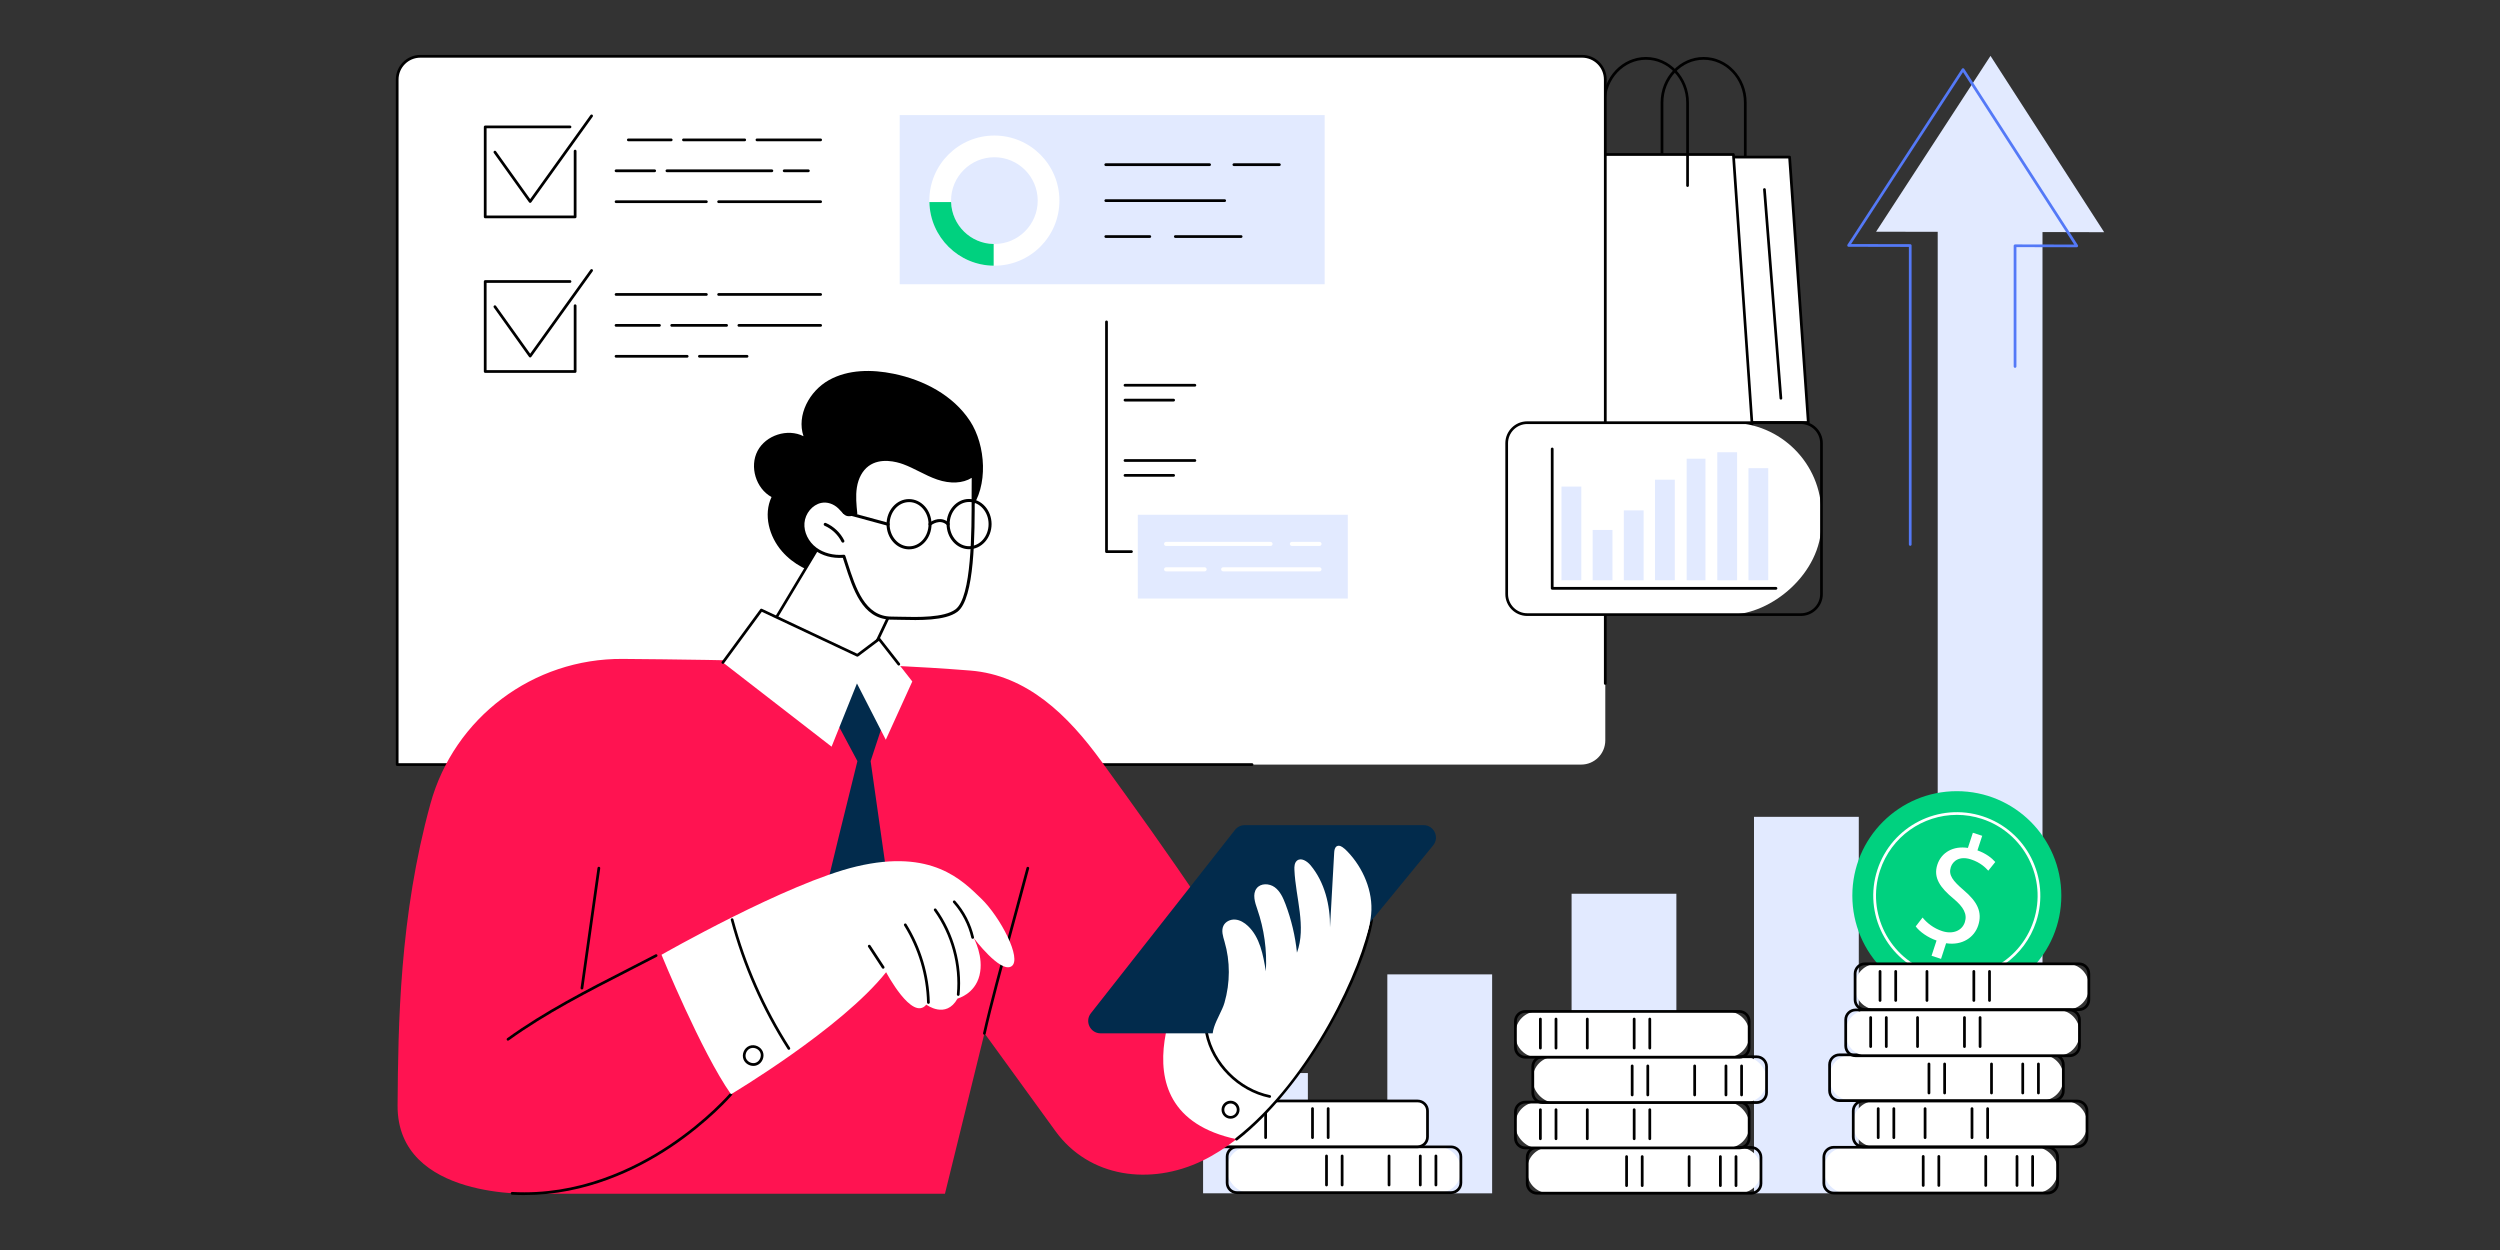 <svg xmlns="http://www.w3.org/2000/svg" id="Layer_1" data-name="Layer 1" viewBox="0 0 600 300"><rect x="0" y="0" width="600" height="300" fill="#333333" stroke="none"/><defs><style> .cls-1 { fill: #00d17f; } .cls-2 { fill: #022b4c; } .cls-3 { fill: #fff; } .cls-4 { fill: #ff1351; } .cls-5 { fill: #e2eaff; } .cls-6 { fill: #5479f7; } </style></defs><g><g><path d="m418.87,44.87c-.18,0-.33-.15-.33-.33v-19.93c0-5.67-4.34-10.27-9.66-10.27s-9.67,4.61-9.67,10.27v19.93c0,.18-.15.33-.33.33s-.33-.15-.33-.33v-19.93c0-6.03,4.63-10.93,10.32-10.93s10.32,4.9,10.32,10.93v19.93c0,.18-.15.33-.33.33Z"></path><g><polygon class="cls-3" points="434 101.4 383.92 101.4 388.41 37.71 429.5 37.71 434 101.4"></polygon><path d="m434,101.73h-50.08c-.09,0-.18-.04-.24-.1-.06-.07-.09-.16-.09-.25l4.49-63.7c.01-.17.16-.31.33-.31h41.09c.17,0,.32.13.33.31l4.49,63.7c0,.09-.03.18-.09.25-.06.07-.15.1-.24.1Zm-49.73-.66h49.37l-4.45-63.04h-40.48l-4.45,63.04Z"></path></g><g><polygon class="cls-3" points="420.51 102.04 370.43 102.04 374.93 37.08 416.02 37.08 420.51 102.04"></polygon><path d="m420.51,102.37h-50.08c-.09,0-.18-.04-.24-.1-.06-.07-.09-.16-.09-.25l4.49-64.96c.01-.17.16-.31.33-.31h41.09c.17,0,.32.13.33.31l4.49,64.96c0,.09-.03.18-.09.25-.06.07-.15.1-.24.1Zm-49.73-.66h49.38l-4.45-64.3h-40.48l-4.45,64.3Z"></path></g><path d="m427.42,95.91c-.17,0-.31-.13-.33-.3l-3.95-50.1c-.01-.18.12-.34.3-.35.18-.01.34.12.35.3l3.95,50.1c.01.18-.12.34-.3.35,0,0-.02,0-.03,0Z"></path><path d="m405.02,44.87c-.18,0-.33-.15-.33-.33v-19.93c0-5.67-4.34-10.27-9.66-10.27s-9.67,4.61-9.67,10.27v19.93c0,.18-.15.33-.33.33s-.33-.15-.33-.33v-19.93c0-6.03,4.63-10.93,10.32-10.93s10.32,4.9,10.32,10.93v19.93c0,.18-.15.33-.33.33Z"></path></g><path class="cls-3" d="m328.42,183.5H95.33V19.08c0-3.08,2.49-5.57,5.56-5.57h278.82c3.07,0,5.56,2.49,5.56,5.57v158.62c0,3.2-2.59,5.8-5.79,5.8h-51.07Z"></path><path d="m300.49,183.83H95.33c-.18,0-.33-.15-.33-.33V19.08c0-3.25,2.64-5.9,5.89-5.9h278.82c3.25,0,5.89,2.65,5.89,5.9v144.95c0,.18-.15.33-.33.33s-.33-.15-.33-.33V19.08c0-2.89-2.35-5.24-5.24-5.24H100.89c-2.89,0-5.24,2.35-5.24,5.24v164.09h204.84c.18,0,.33.15.33.33s-.15.33-.33.33Z"></path><g><g><rect class="cls-3" x="376.35" y="86.7" width="46.06" height="75.55" rx="21.91" ry="21.91" transform="translate(523.85 -274.91) rotate(90)"></rect><path d="m432.23,147.83h-65.7c-2.9,0-5.25-2.36-5.25-5.25v-36.21c0-2.9,2.36-5.25,5.25-5.25h65.7c2.9,0,5.25,2.36,5.25,5.25v36.21c0,2.9-2.36,5.25-5.25,5.25Zm-65.7-46.06c-2.53,0-4.6,2.06-4.6,4.6v36.21c0,2.53,2.06,4.6,4.6,4.6h65.7c2.53,0,4.6-2.06,4.6-4.6v-36.21c0-2.53-2.06-4.6-4.6-4.6h-65.7Z"></path></g><g><path d="m426.23,141.53h-53.7c-.18,0-.33-.15-.33-.33v-33.45c0-.18.15-.33.33-.33s.33.15.33.33v33.12h53.37c.18,0,.33.15.33.33s-.15.33-.33.33Z"></path><rect class="cls-5" x="374.76" y="116.78" width="4.75" height="22.48"></rect><rect class="cls-5" x="382.24" y="127.19" width="4.75" height="12.08"></rect><rect class="cls-5" x="389.72" y="122.49" width="4.75" height="16.78"></rect><rect class="cls-5" x="397.2" y="115.13" width="4.75" height="24.13"></rect><rect class="cls-5" x="404.8" y="110.09" width="4.51" height="29.18"></rect><rect class="cls-5" x="412.15" y="108.54" width="4.75" height="30.73"></rect><rect class="cls-5" x="419.63" y="112.36" width="4.75" height="26.9"></rect></g></g><g><rect class="cls-5" x="215.93" y="27.62" width="101.99" height="40.6"></rect><g><path class="cls-3" d="m238.65,32.53c-8.62,0-15.61,6.99-15.61,15.62s6.99,15.62,15.61,15.62,15.61-6.99,15.61-15.62-6.99-15.62-15.61-15.62Zm0,26.03c-5.75,0-10.4-4.66-10.4-10.41s4.66-10.41,10.4-10.41,10.4,4.66,10.4,10.41-4.66,10.41-10.4,10.41Z"></path><path class="cls-1" d="m228.26,48.5h-5.21c.18,8.41,7,15.18,15.43,15.27v-5.21c-5.55-.09-10.04-4.53-10.22-10.06Z"></path></g><g><path d="m275.95,57.1h-10.56c-.18,0-.33-.15-.33-.33s.15-.33.33-.33h10.56c.18,0,.33.15.33.33s-.15.33-.33.33Z"></path><path d="m297.87,57.1h-15.79c-.18,0-.33-.15-.33-.33s.15-.33.33-.33h15.79c.18,0,.33.15.33.33s-.15.33-.33.33Z"></path><path d="m293.92,48.48h-28.53c-.18,0-.33-.15-.33-.33s.15-.33.33-.33h28.53c.18,0,.33.15.33.33s-.15.33-.33.33Z"></path><path d="m290.3,39.85h-24.92c-.18,0-.33-.15-.33-.33s.15-.33.33-.33h24.92c.18,0,.33.15.33.33s-.15.33-.33.33Z"></path><path d="m307.05,39.85h-10.92c-.18,0-.33-.15-.33-.33s.15-.33.33-.33h10.92c.18,0,.33.15.33.33s-.15.33-.33.33Z"></path></g></g><g><g><g><path d="m138.03,52.39h-21.58c-.18,0-.33-.15-.33-.33v-21.6c0-.18.15-.33.33-.33h20.35c.18,0,.33.15.33.33s-.15.33-.33.33h-20.02v20.94h20.92v-15.47c0-.18.15-.33.33-.33s.33.15.33.33v15.79c0,.18-.15.33-.33.33Z"></path><path d="m127.24,48.69h0c-.11,0-.21-.05-.27-.14l-8.46-11.85c-.11-.15-.07-.35.08-.46.15-.11.35-.07.46.08l8.19,11.47,14.47-20.17c.11-.15.31-.18.46-.08.15.11.18.31.08.46l-14.74,20.55c-.06.09-.16.14-.27.14Z"></path></g><g><path d="m196.95,33.9h-15.28c-.18,0-.33-.15-.33-.33s.15-.33.33-.33h15.28c.18,0,.33.15.33.33s-.15.33-.33.33Z"></path><path d="m178.73,33.9h-14.7c-.18,0-.33-.15-.33-.33s.15-.33.33-.33h14.7c.18,0,.33.15.33.33s-.15.33-.33.33Z"></path><path d="m161.09,33.9h-10.29c-.18,0-.33-.15-.33-.33s.15-.33.33-.33h10.29c.18,0,.33.15.33.33s-.15.33-.33.33Z"></path><path d="m194.01,41.32h-5.81c-.18,0-.33-.15-.33-.33s.15-.33.33-.33h5.81c.18,0,.33.15.33.33s-.15.33-.33.33Z"></path><path d="m185.25,41.32h-25.19c-.18,0-.33-.15-.33-.33s.15-.33.33-.33h25.19c.18,0,.33.15.33.33s-.15.33-.33.33Z"></path><path d="m157.12,41.32h-9.27c-.18,0-.33-.15-.33-.33s.15-.33.33-.33h9.27c.18,0,.33.15.33.33s-.15.33-.33.33Z"></path><path d="m196.95,48.74h-24.48c-.18,0-.33-.15-.33-.33s.15-.33.33-.33h24.48c.18,0,.33.15.33.33s-.15.33-.33.33Z"></path><path d="m169.53,48.74h-21.67c-.18,0-.33-.15-.33-.33s.15-.33.33-.33h21.67c.18,0,.33.15.33.33s-.15.33-.33.33Z"></path></g></g><g><g><path d="m138.03,89.49h-21.58c-.18,0-.33-.15-.33-.33v-21.6c0-.18.15-.33.33-.33h20.35c.18,0,.33.15.33.33s-.15.33-.33.33h-20.02v20.94h20.92v-15.46c0-.18.15-.33.33-.33s.33.15.33.33v15.79c0,.18-.15.33-.33.33Z"></path><path d="m127.24,85.79h0c-.11,0-.21-.05-.27-.14l-8.46-11.85c-.11-.15-.07-.35.08-.46.15-.11.35-.07.46.08l8.19,11.47,14.47-20.17c.11-.15.31-.18.46-.08.15.11.18.31.08.46l-14.74,20.55c-.06.09-.16.14-.27.14Z"></path></g><g><path d="m196.95,71h-24.48c-.18,0-.33-.15-.33-.33s.15-.33.33-.33h24.48c.18,0,.33.15.33.33s-.15.33-.33.33Z"></path><path d="m169.53,71h-21.67c-.18,0-.33-.15-.33-.33s.15-.33.33-.33h21.67c.18,0,.33.15.33.33s-.15.33-.33.33Z"></path><path d="m196.95,78.42h-19.62c-.18,0-.33-.15-.33-.33s.15-.33.33-.33h19.62c.18,0,.33.15.33.33s-.15.33-.33.33Z"></path><path d="m174.38,78.42h-13.17c-.18,0-.33-.15-.33-.33s.15-.33.33-.33h13.17c.18,0,.33.15.33.33s-.15.33-.33.33Z"></path><path d="m158.27,78.42h-10.42c-.18,0-.33-.15-.33-.33s.15-.33.33-.33h10.42c.18,0,.33.15.33.33s-.15.33-.33.33Z"></path><path d="m179.29,85.84h-11.43c-.18,0-.33-.15-.33-.33s.15-.33.33-.33h11.43c.18,0,.33.15.33.33s-.15.33-.33.33Z"></path><path d="m164.92,85.84h-17.07c-.18,0-.33-.15-.33-.33s.15-.33.33-.33h17.07c.18,0,.33.15.33.33s-.15.33-.33.33Z"></path></g></g></g><g><g><rect class="cls-5" x="273.07" y="123.54" width="50.4" height="20.11"></rect><g><path class="cls-3" d="m316.68,131.03h-6.63c-.27,0-.49-.22-.49-.49s.22-.49.49-.49h6.63c.27,0,.49.22.49.49s-.22.49-.49.49Z"></path><path class="cls-3" d="m304.93,131.03h-25.07c-.27,0-.49-.22-.49-.49s.22-.49.49-.49h25.07c.27,0,.49.22.49.49s-.22.49-.49.49Z"></path><path class="cls-3" d="m316.68,137.13h-23.12c-.27,0-.49-.22-.49-.49s.22-.49.49-.49h23.12c.27,0,.49.22.49.49s-.22.49-.49.49Z"></path><path class="cls-3" d="m289.11,137.13h-9.25c-.27,0-.49-.22-.49-.49s.22-.49.49-.49h9.25c.27,0,.49.22.49.49s-.22.49-.49.49Z"></path></g></g><path d="m271.55,132.72h-5.99c-.18,0-.33-.15-.33-.33v-55.14c0-.18.15-.33.33-.33s.33.15.33.33v54.81h5.66c.18,0,.33.15.33.33s-.15.33-.33.33Z"></path><g><path d="m286.77,110.85h-16.77c-.18,0-.33-.15-.33-.33s.15-.33.33-.33h16.77c.18,0,.33.15.33.33s-.15.33-.33.33Z"></path><path d="m281.67,114.42h-11.67c-.18,0-.33-.15-.33-.33s.15-.33.33-.33h11.67c.18,0,.33.15.33.33s-.15.33-.33.33Z"></path></g><g><path d="m286.77,92.79h-16.77c-.18,0-.33-.15-.33-.33s.15-.33.33-.33h16.77c.18,0,.33.15.33.33s-.15.33-.33.33Z"></path><path d="m281.67,96.36h-11.67c-.18,0-.33-.15-.33-.33s.15-.33.33-.33h11.67c.18,0,.33.15.33.33s-.15.33-.33.33Z"></path></g></g></g><path d="m232.8,101.04c-4.04-6.18-11.11-9.86-18.34-11.34-5.22-1.07-10.92-1.06-15.56,1.55-4.64,2.62-7.76,8.39-6.06,13.44-3.81-1.93-9.03-.26-11.02,3.52-1.99,3.79-.4,9.03,3.35,11.08-2,4.23-.57,9.5,2.51,13.03,5.46,6.27,15.06,7.54,23.01,5.11,7.9-2.41,17.03-8.43,22.15-15,4.46-5.74,3.75-15.61-.04-21.4Z"></path><g><rect class="cls-5" x="288.74" y="257.53" width="25.15" height="28.86"></rect><rect class="cls-5" x="332.96" y="233.85" width="25.15" height="52.55"></rect><rect class="cls-5" x="377.18" y="214.5" width="25.15" height="71.9"></rect><rect class="cls-5" x="420.96" y="196.04" width="25.15" height="90.35"></rect><g><polygon class="cls-5" points="505 55.73 490.2 55.69 490.2 286.56 465.05 286.56 465.05 55.64 450.26 55.61 477.72 13.41 505 55.73"></polygon><path class="cls-6" d="m458.46,131c-.18,0-.33-.15-.33-.33V59.26l-14.46-.03c-.12,0-.23-.07-.29-.17s-.05-.24.01-.34l27.46-42.2c.06-.09.16-.15.28-.15h0c.11,0,.22.06.28.15l27.28,42.31c.07.1.07.23.01.34-.06.11-.17.17-.29.17h0l-14.47-.03v28.64c0,.18-.15.33-.33.33s-.33-.15-.33-.33v-28.96c0-.09.03-.17.1-.23.06-.06.15-.1.23-.1h0l14.19.03-26.68-41.38-26.86,41.26,14.19.03c.18,0,.33.15.33.33v71.74c0,.18-.15.33-.33.33Z"></path></g></g><g><g><g><circle class="cls-1" cx="469.64" cy="214.96" r="25.08"></circle><path class="cls-3" d="m469.62,235.02c-2.06,0-4.15-.32-6.21-.99-10.51-3.43-16.27-14.77-12.84-25.28,3.43-10.51,14.77-16.27,25.28-12.84,10.51,3.43,16.27,14.77,12.84,25.28-2.76,8.45-10.63,13.83-19.07,13.83Zm.03-39.45c-8.17,0-15.78,5.2-18.45,13.38-3.32,10.16,2.25,21.13,12.42,24.45,10.17,3.32,21.13-2.25,24.45-12.42,3.32-10.16-2.25-21.13-12.42-24.45-1.99-.65-4.01-.96-6-.96Zm18.73,25.51h0,0Z"></path><path class="cls-3" d="m463.58,229.37l1.19-3.64c-2.08-.72-4.03-2.08-5-3.39l1.65-2.13c1.02,1.29,2.67,2.59,4.69,3.25,2.56.84,4.78-.08,5.45-2.13.65-1.98-.36-3.67-2.68-5.62-3.21-2.64-4.94-5.05-3.92-8.18.98-2.99,3.85-4.57,7.34-4.03l1.19-3.64,2.24.73-1.14,3.5c2.14.78,3.43,1.84,4.28,2.79l-1.68,2.09c-.62-.68-1.84-1.96-4.15-2.71-2.78-.91-4.37.41-4.84,1.85-.61,1.88.42,3.25,3.13,5.57,3.22,2.73,4.49,5.22,3.44,8.43-.93,2.85-3.79,4.87-7.7,4.27l-1.22,3.75-2.27-.74Z"></path></g><g><g><path class="cls-3" d="m450.46,231.31h45.64c2.89,0,5.23,2.34,5.23,5.23v.54c0,2.89-2.34,5.23-5.23,5.23h-45.64c-2.89,0-5.23-2.34-5.23-5.23v-.54c0-2.89,2.34-5.23,5.23-5.23Z" transform="translate(946.55 473.62) rotate(-180)"></path><path d="m498.96,242.64h-51.38c-1.48,0-2.69-1.21-2.69-2.69v-6.27c0-1.48,1.21-2.69,2.69-2.69h51.38c1.48,0,2.69,1.21,2.69,2.69v6.27c0,1.48-1.21,2.69-2.69,2.69Zm-51.38-11c-1.12,0-2.03.91-2.03,2.03v6.27c0,1.12.91,2.03,2.03,2.03h51.38c1.12,0,2.03-.91,2.03-2.03v-6.27c0-1.12-.91-2.03-2.03-2.03h-51.38Z"></path></g><path d="m451.21,240.44c-.18,0-.33-.15-.33-.33v-6.97c0-.18.15-.33.33-.33s.33.15.33.33v6.97c0,.18-.15.33-.33.33Z"></path><path d="m454.97,240.44c-.18,0-.33-.15-.33-.33v-6.97c0-.18.15-.33.33-.33s.33.15.33.33v6.97c0,.18-.15.33-.33.33Z"></path><path d="m462.47,240.44c-.18,0-.33-.15-.33-.33v-6.97c0-.18.15-.33.33-.33s.33.15.33.33v6.97c0,.18-.15.33-.33.33Z"></path><path d="m473.72,240.44c-.18,0-.33-.15-.33-.33v-6.97c0-.18.15-.33.33-.33s.33.15.33.33v6.97c0,.18-.15.33-.33.33Z"></path><path d="m477.48,240.44c-.18,0-.33-.15-.33-.33v-6.97c0-.18.15-.33.33-.33s.33.15.33.33v6.97c0,.18-.15.33-.33.33Z"></path></g><g><g><rect class="cls-3" x="437.72" y="275.34" width="56.1" height="11" rx="5.23" ry="5.23"></rect><path d="m491.46,286.67h-51.38c-1.48,0-2.69-1.21-2.69-2.69v-6.27c0-1.48,1.21-2.69,2.69-2.69h51.38c1.48,0,2.69,1.21,2.69,2.69v6.27c0,1.48-1.21,2.69-2.69,2.69Zm-51.38-11c-1.12,0-2.03.91-2.03,2.03v6.27c0,1.12.91,2.03,2.03,2.03h51.38c1.12,0,2.03-.91,2.03-2.03v-6.27c0-1.12-.91-2.03-2.03-2.03h-51.38Z"></path></g><path d="m487.83,284.84c-.18,0-.33-.15-.33-.33v-6.97c0-.18.15-.33.33-.33s.33.15.33.33v6.97c0,.18-.15.33-.33.33Z"></path><path d="m484.08,284.84c-.18,0-.33-.15-.33-.33v-6.97c0-.18.15-.33.33-.33s.33.15.33.33v6.97c0,.18-.15.33-.33.33Z"></path><path d="m476.58,284.84c-.18,0-.33-.15-.33-.33v-6.97c0-.18.15-.33.33-.33s.33.15.33.33v6.97c0,.18-.15.33-.33.33Z"></path><path d="m465.32,284.84c-.18,0-.33-.15-.33-.33v-6.97c0-.18.15-.33.33-.33s.33.15.33.33v6.97c0,.18-.15.33-.33.33Z"></path><path d="m461.57,284.84c-.18,0-.33-.15-.33-.33v-6.97c0-.18.15-.33.33-.33s.33.15.33.33v6.97c0,.18-.15.33-.33.33Z"></path></g><g><g><path class="cls-3" d="m450.01,264.24h45.64c2.89,0,5.23,2.34,5.23,5.23v.54c0,2.89-2.34,5.23-5.23,5.23h-45.64c-2.89,0-5.23-2.34-5.23-5.23v-.54c0-2.89,2.34-5.23,5.23-5.23Z" transform="translate(945.66 539.49) rotate(180)"></path><path d="m498.52,275.57h-51.38c-1.48,0-2.69-1.21-2.69-2.69v-6.27c0-1.48,1.21-2.69,2.69-2.69h51.38c1.48,0,2.69,1.21,2.69,2.69v6.27c0,1.48-1.21,2.69-2.69,2.69Zm-51.38-11c-1.12,0-2.03.91-2.03,2.03v6.27c0,1.12.91,2.03,2.03,2.03h51.38c1.12,0,2.03-.91,2.03-2.03v-6.27c0-1.12-.91-2.03-2.03-2.03h-51.38Z"></path></g><path d="m450.77,273.37c-.18,0-.33-.15-.33-.33v-6.97c0-.18.15-.33.33-.33s.33.15.33.33v6.97c0,.18-.15.33-.33.33Z"></path><path d="m454.52,273.37c-.18,0-.33-.15-.33-.33v-6.97c0-.18.15-.33.33-.33s.33.15.33.33v6.97c0,.18-.15.33-.33.33Z"></path><path d="m462.02,273.37c-.18,0-.33-.15-.33-.33v-6.97c0-.18.15-.33.33-.33s.33.15.33.33v6.97c0,.18-.15.33-.33.33Z"></path><path d="m473.28,273.37c-.18,0-.33-.15-.33-.33v-6.97c0-.18.15-.33.33-.33s.33.15.33.33v6.97c0,.18-.15.33-.33.33Z"></path><path d="m477.03,273.37c-.18,0-.33-.15-.33-.33v-6.97c0-.18.15-.33.33-.33s.33.15.33.33v6.97c0,.18-.15.33-.33.33Z"></path></g><g><g><path class="cls-3" d="m444.34,253.15h45.64c2.89,0,5.23,2.34,5.23,5.23v.54c0,2.89-2.34,5.23-5.23,5.23h-45.64c-2.89,0-5.23-2.34-5.23-5.23v-.54c0-2.89,2.34-5.23,5.23-5.23Z"></path><path d="m492.84,264.48h-51.38c-1.48,0-2.69-1.21-2.69-2.69v-6.27c0-1.48,1.21-2.69,2.69-2.69h51.38c1.48,0,2.69,1.21,2.69,2.69v6.27c0,1.48-1.21,2.69-2.69,2.69Zm-51.38-11c-1.12,0-2.03.91-2.03,2.03v6.27c0,1.12.91,2.03,2.03,2.03h51.38c1.12,0,2.03-.91,2.03-2.03v-6.27c0-1.12-.91-2.03-2.03-2.03h-51.38Z"></path></g><path d="m489.22,262.65c-.18,0-.33-.15-.33-.33v-6.97c0-.18.15-.33.33-.33s.33.15.33.33v6.97c0,.18-.15.33-.33.33Z"></path><path d="m485.46,262.65c-.18,0-.33-.15-.33-.33v-6.97c0-.18.15-.33.33-.33s.33.15.33.33v6.97c0,.18-.15.33-.33.33Z"></path><path d="m477.96,262.65c-.18,0-.33-.15-.33-.33v-6.97c0-.18.15-.33.33-.33s.33.15.33.33v6.97c0,.18-.15.33-.33.33Z"></path><path d="m466.71,262.65c-.18,0-.33-.15-.33-.33v-6.97c0-.18.15-.33.33-.33s.33.15.33.33v6.97c0,.18-.15.33-.33.33Z"></path><path d="m462.95,262.65c-.18,0-.33-.15-.33-.33v-6.97c0-.18.15-.33.33-.33s.33.15.33.33v6.97c0,.18-.15.33-.33.33Z"></path></g><g><g><path class="cls-3" d="m448.2,242.38h45.64c2.89,0,5.23,2.34,5.23,5.23v.54c0,2.89-2.34,5.23-5.23,5.23h-45.64c-2.89,0-5.23-2.34-5.23-5.23v-.54c0-2.89,2.34-5.23,5.23-5.23Z" transform="translate(942.04 495.77) rotate(180)"></path><path d="m496.71,253.71h-51.38c-1.48,0-2.69-1.21-2.69-2.69v-6.27c0-1.48,1.21-2.69,2.69-2.69h51.38c1.48,0,2.69,1.21,2.69,2.69v6.27c0,1.48-1.21,2.69-2.69,2.69Zm-51.38-11c-1.12,0-2.03.91-2.03,2.03v6.27c0,1.12.91,2.03,2.03,2.03h51.38c1.12,0,2.03-.91,2.03-2.03v-6.27c0-1.12-.91-2.03-2.03-2.03h-51.38Z"></path></g><path d="m448.96,251.51c-.18,0-.33-.15-.33-.33v-6.97c0-.18.15-.33.33-.33s.33.15.33.33v6.97c0,.18-.15.33-.33.33Z"></path><path d="m452.71,251.51c-.18,0-.33-.15-.33-.33v-6.97c0-.18.15-.33.33-.33s.33.15.33.33v6.97c0,.18-.15.33-.33.33Z"></path><path d="m460.21,251.51c-.18,0-.33-.15-.33-.33v-6.97c0-.18.15-.33.33-.33s.33.15.33.33v6.97c0,.18-.15.33-.33.33Z"></path><path d="m471.47,251.51c-.18,0-.33-.15-.33-.33v-6.97c0-.18.15-.33.33-.33s.33.15.33.33v6.97c0,.18-.15.33-.33.33Z"></path><path d="m475.22,251.51c-.18,0-.33-.15-.33-.33v-6.97c0-.18.15-.33.33-.33s.33.15.33.33v6.97c0,.18-.15.33-.33.33Z"></path></g></g><g><g><g><path class="cls-3" d="m371.76,275.38h45.64c2.89,0,5.23,2.34,5.23,5.23v.54c0,2.89-2.34,5.23-5.23,5.23h-45.64c-2.89,0-5.23-2.34-5.23-5.23v-.54c0-2.89,2.34-5.23,5.23-5.23Z"></path><path d="m420.27,286.71h-51.38c-1.48,0-2.69-1.21-2.69-2.69v-6.27c0-1.48,1.21-2.69,2.69-2.69h51.38c1.48,0,2.69,1.21,2.69,2.69v6.27c0,1.48-1.21,2.69-2.69,2.69Zm-51.38-11c-1.12,0-2.03.91-2.03,2.03v6.27c0,1.12.91,2.03,2.03,2.03h51.38c1.12,0,2.03-.91,2.03-2.03v-6.27c0-1.12-.91-2.03-2.03-2.03h-51.38Z"></path></g><path d="m416.64,284.88c-.18,0-.33-.15-.33-.33v-6.97c0-.18.15-.33.33-.33s.33.15.33.33v6.97c0,.18-.15.33-.33.33Z"></path><path d="m412.89,284.88c-.18,0-.33-.15-.33-.33v-6.97c0-.18.15-.33.33-.33s.33.15.33.33v6.97c0,.18-.15.33-.33.33Z"></path><path d="m405.39,284.88c-.18,0-.33-.15-.33-.33v-6.97c0-.18.15-.33.33-.33s.33.15.33.33v6.97c0,.18-.15.33-.33.33Z"></path><path d="m394.13,284.88c-.18,0-.33-.15-.33-.33v-6.97c0-.18.15-.33.33-.33s.33.15.33.33v6.97c0,.18-.15.33-.33.33Z"></path><path d="m390.38,284.88c-.18,0-.33-.15-.33-.33v-6.97c0-.18.15-.33.33-.33s.33.15.33.33v6.97c0,.18-.15.33-.33.33Z"></path></g><g><g><rect class="cls-3" x="363.7" y="264.5" width="56.1" height="11" rx="5.23" ry="5.23" transform="translate(783.51 540.01) rotate(180)"></rect><path d="m417.44,275.83h-51.38c-1.48,0-2.69-1.21-2.69-2.69v-6.27c0-1.48,1.21-2.69,2.69-2.69h51.38c1.48,0,2.69,1.21,2.69,2.69v6.27c0,1.48-1.21,2.69-2.69,2.69Zm-51.38-11c-1.12,0-2.03.91-2.03,2.03v6.27c0,1.12.91,2.03,2.03,2.03h51.38c1.12,0,2.03-.91,2.03-2.03v-6.27c0-1.12-.91-2.03-2.03-2.03h-51.38Z"></path></g><path d="m369.69,273.63c-.18,0-.33-.15-.33-.33v-6.97c0-.18.15-.33.33-.33s.33.15.33.33v6.97c0,.18-.15.33-.33.33Z"></path><path d="m373.44,273.63c-.18,0-.33-.15-.33-.33v-6.97c0-.18.15-.33.33-.33s.33.15.33.33v6.97c0,.18-.15.33-.33.33Z"></path><path d="m380.95,273.63c-.18,0-.33-.15-.33-.33v-6.97c0-.18.15-.33.33-.33s.33.15.33.33v6.97c0,.18-.15.33-.33.33Z"></path><path d="m392.2,273.63c-.18,0-.33-.15-.33-.33v-6.97c0-.18.15-.33.33-.33s.33.15.33.33v6.97c0,.18-.15.33-.33.33Z"></path><path d="m395.95,273.63c-.18,0-.33-.15-.33-.33v-6.97c0-.18.15-.33.33-.33s.33.15.33.33v6.97c0,.18-.15.33-.33.33Z"></path></g><g><g><rect class="cls-3" x="367.87" y="253.62" width="56.1" height="11" rx="5.23" ry="5.23"></rect><path d="m421.61,264.95h-51.38c-1.48,0-2.69-1.21-2.69-2.69v-6.27c0-1.48,1.21-2.69,2.69-2.69h51.38c1.48,0,2.69,1.21,2.69,2.69v6.27c0,1.48-1.21,2.69-2.69,2.69Zm-51.38-11c-1.12,0-2.03.91-2.03,2.03v6.27c0,1.12.91,2.03,2.03,2.03h51.38c1.12,0,2.03-.91,2.03-2.03v-6.27c0-1.12-.91-2.03-2.03-2.03h-51.38Z"></path></g><path d="m417.98,263.12c-.18,0-.33-.15-.33-.33v-6.97c0-.18.15-.33.33-.33s.33.15.33.33v6.97c0,.18-.15.33-.33.33Z"></path><path d="m414.23,263.12c-.18,0-.33-.15-.33-.33v-6.97c0-.18.15-.33.33-.33s.33.15.33.33v6.97c0,.18-.15.33-.33.33Z"></path><path d="m406.72,263.12c-.18,0-.33-.15-.33-.33v-6.97c0-.18.15-.33.33-.33s.33.15.33.33v6.97c0,.18-.15.33-.33.33Z"></path><path d="m395.47,263.12c-.18,0-.33-.15-.33-.33v-6.97c0-.18.15-.33.33-.33s.33.15.33.33v6.97c0,.18-.15.33-.33.33Z"></path><path d="m391.72,263.12c-.18,0-.33-.15-.33-.33v-6.97c0-.18.15-.33.33-.33s.33.15.33.33v6.97c0,.18-.15.33-.33.33Z"></path></g><g><g><path class="cls-3" d="m368.93,242.74h45.64c2.89,0,5.23,2.34,5.23,5.23v.54c0,2.89-2.34,5.23-5.23,5.23h-45.64c-2.89,0-5.23-2.34-5.23-5.23v-.54c0-2.89,2.34-5.23,5.23-5.23Z" transform="translate(783.51 496.49) rotate(180)"></path><path d="m417.44,254.07h-51.38c-1.48,0-2.69-1.21-2.69-2.69v-6.27c0-1.48,1.21-2.69,2.69-2.69h51.38c1.48,0,2.69,1.21,2.69,2.69v6.27c0,1.48-1.21,2.69-2.69,2.69Zm-51.38-11c-1.12,0-2.03.91-2.03,2.03v6.27c0,1.12.91,2.03,2.03,2.03h51.38c1.12,0,2.03-.91,2.03-2.03v-6.27c0-1.12-.91-2.03-2.03-2.03h-51.38Z"></path></g><path d="m369.69,251.87c-.18,0-.33-.15-.33-.33v-6.97c0-.18.15-.33.33-.33s.33.15.33.33v6.97c0,.18-.15.33-.33.33Z"></path><path d="m373.44,251.87c-.18,0-.33-.15-.33-.33v-6.97c0-.18.15-.33.33-.33s.33.15.33.33v6.97c0,.18-.15.33-.33.33Z"></path><path d="m380.95,251.87c-.18,0-.33-.15-.33-.33v-6.97c0-.18.15-.33.33-.33s.33.15.33.33v6.97c0,.18-.15.33-.33.33Z"></path><path d="m392.2,251.87c-.18,0-.33-.15-.33-.33v-6.97c0-.18.15-.33.33-.33s.33.15.33.33v6.97c0,.18-.15.33-.33.33Z"></path><path d="m395.95,251.87c-.18,0-.33-.15-.33-.33v-6.97c0-.18.15-.33.33-.33s.33.15.33.33v6.97c0,.18-.15.33-.33.33Z"></path></g></g><g><g><g><rect class="cls-3" x="294.51" y="275.24" width="56.1" height="11" rx="5.23" ry="5.23"></rect><path d="m348.25,286.57h-51.38c-1.48,0-2.69-1.21-2.69-2.69v-6.27c0-1.48,1.21-2.69,2.69-2.69h51.38c1.48,0,2.69,1.21,2.69,2.69v6.27c0,1.48-1.21,2.69-2.69,2.69Zm-51.38-11c-1.12,0-2.03.91-2.03,2.03v6.27c0,1.12.91,2.03,2.03,2.03h51.38c1.12,0,2.03-.91,2.03-2.03v-6.27c0-1.12-.91-2.03-2.03-2.03h-51.38Z"></path></g><path d="m344.62,284.73c-.18,0-.33-.15-.33-.33v-6.97c0-.18.15-.33.33-.33s.33.15.33.33v6.97c0,.18-.15.33-.33.33Z"></path><path d="m340.87,284.73c-.18,0-.33-.15-.33-.33v-6.97c0-.18.15-.33.33-.33s.33.15.33.33v6.97c0,.18-.15.33-.33.33Z"></path><path d="m333.37,284.73c-.18,0-.33-.15-.33-.33v-6.97c0-.18.15-.33.33-.33s.33.15.33.33v6.97c0,.18-.15.33-.33.33Z"></path><path d="m322.11,284.73c-.18,0-.33-.15-.33-.33v-6.97c0-.18.15-.33.33-.33s.33.15.33.33v6.97c0,.18-.15.33-.33.33Z"></path><path d="m318.36,284.73c-.18,0-.33-.15-.33-.33v-6.97c0-.18.15-.33.33-.33s.33.15.33.33v6.97c0,.18-.15.33-.33.33Z"></path></g><g><g><rect class="cls-3" x="286.5" y="264.23" width="56.1" height="11" rx="2.36" ry="2.36"></rect><path d="m340.24,275.56h-51.38c-1.48,0-2.69-1.21-2.69-2.69v-6.27c0-1.48,1.21-2.69,2.69-2.69h51.38c1.48,0,2.69,1.21,2.69,2.69v6.27c0,1.48-1.21,2.69-2.69,2.69Zm-51.38-11c-1.12,0-2.03.91-2.03,2.03v6.27c0,1.12.91,2.03,2.03,2.03h51.38c1.12,0,2.03-.91,2.03-2.03v-6.27c0-1.12-.91-2.03-2.03-2.03h-51.38Z"></path></g><path d="m292.49,273.36c-.18,0-.33-.15-.33-.33v-6.97c0-.18.15-.33.33-.33s.33.15.33.33v6.97c0,.18-.15.33-.33.33Z"></path><path d="m296.24,273.36c-.18,0-.33-.15-.33-.33v-6.97c0-.18.15-.33.33-.33s.33.15.33.33v6.97c0,.18-.15.33-.33.33Z"></path><path d="m303.75,273.36c-.18,0-.33-.15-.33-.33v-6.97c0-.18.15-.33.33-.33s.33.15.33.33v6.97c0,.18-.15.33-.33.33Z"></path><path d="m315,273.36c-.18,0-.33-.15-.33-.33v-6.97c0-.18.15-.33.33-.33s.33.15.33.33v6.97c0,.18-.15.33-.33.33Z"></path><path d="m318.76,273.36c-.18,0-.33-.15-.33-.33v-6.97c0-.18.15-.33.33-.33s.33.15.33.33v6.97c0,.18-.15.33-.33.33Z"></path></g></g></g><g><polygon class="cls-3" points="181.45 156.31 197.01 130.35 215.55 128.82 217.72 138.61 205.67 164.03 181.45 156.31"></polygon><path d="m205.67,164.36s-.07,0-.1-.02l-24.22-7.71c-.1-.03-.17-.1-.21-.2-.04-.09-.03-.2.03-.29l15.56-25.96c.05-.09.15-.15.26-.16l18.54-1.53c.16-.01.31.1.35.26l2.16,9.79c.02.07,0,.15-.02.21l-12.04,25.41c-.06.12-.17.19-.3.19Zm-23.73-8.23l23.55,7.5,11.87-25.05-2.08-9.4-18.09,1.49-15.26,25.46Z"></path></g><g><g><g><path class="cls-4" d="m286.3,231.27l2.66-13.54c-8.64-12.95-17.13-24.68-24.61-35-8.04-11.09-17.86-20.71-31.51-21.8-24.48-1.96-58.51-2.6-83.39-2.79-21.46-.16-40.45,14.05-46.14,34.74-7.44,27-7.75,53.18-7.89,72.39-.17,22.89,32.76,21.22,32.76,21.22h98.61l9.48-38.51,17.05,23.5c8.11,11.18,22.82,13.11,35.26,7.09,2.82-1.36,5.55-3.13,8.19-5.18-9.02-21.78-10.46-42.13-10.46-42.13Z"></path><path class="cls-3" d="m329.21,220.71l-29.9,13.07c-3.44-5.54-6.9-10.88-10.34-16.04l-2.66,13.54s-21.66,35.27,10.46,42.13c17.52-13.68,30.53-40.58,32.44-52.7Z"></path><path d="m296.76,273.73c-.1,0-.19-.04-.26-.13-.11-.14-.09-.35.06-.46,18.24-14.25,30.56-41.33,32.32-52.49.03-.18.2-.3.38-.27.18.03.3.2.27.38-1.03,6.52-5.02,16.44-10.41,25.88-6.47,11.32-14.33,20.92-22.16,27.03-.06.05-.13.07-.2.07Z"></path></g><path d="m121.93,249.77c-.1,0-.2-.05-.27-.14-.11-.15-.07-.35.07-.46,8.95-6.47,19.2-11.72,29.11-16.78,2.14-1.09,4.34-2.22,6.48-3.34.16-.08.36-.02.44.14.08.16.02.36-.14.44-2.14,1.11-4.35,2.24-6.49,3.34-9.89,5.06-20.12,10.29-29.03,16.73-.06.04-.13.06-.19.06Z"></path><path d="m139.67,237.47s-.03,0-.05,0c-.18-.03-.31-.19-.28-.37l4.06-28.79c.03-.18.19-.31.37-.28.18.03.31.19.28.37l-4.06,28.79c-.02.16-.16.28-.33.28Z"></path><path d="m236.26,248.33s-.05,0-.07,0c-.18-.04-.29-.21-.25-.39,1.38-6.26,4.13-16.37,6.78-26.14,1.32-4.86,2.57-9.46,3.64-13.52.05-.18.23-.28.4-.23.18.05.28.23.23.4-1.07,4.07-2.32,8.67-3.64,13.53-2.66,9.77-5.4,19.86-6.78,26.11-.03.15-.17.26-.32.26Z"></path><path d="m125.92,286.82c-1,0-2.01-.03-3.03-.09-.18-.01-.32-.17-.31-.35.01-.18.16-.31.35-.31,15.79.9,29.15-5.57,37.57-11.16,9.15-6.07,14.62-12.44,14.68-12.51.12-.14.33-.16.46-.04.14.12.15.33.04.46-.05.06-5.58,6.49-14.8,12.62-7.97,5.29-20.31,11.37-34.97,11.37Z"></path><path d="m304.72,263.47s-.04,0-.07,0c-7.53-1.56-13.86-7.92-15.39-15.45-.04-.18.08-.35.26-.39.18-.04.35.08.39.26,1.48,7.29,7.6,13.43,14.88,14.94.18.04.29.21.26.39-.03.16-.17.26-.32.26Z"></path><path d="m295.33,268.49c-1.19,0-2.16-.97-2.16-2.16s.97-2.16,2.16-2.16,2.16.97,2.16,2.16-.97,2.16-2.16,2.16Zm0-3.65c-.83,0-1.5.67-1.5,1.5s.67,1.5,1.5,1.5,1.5-.67,1.5-1.5-.67-1.5-1.5-1.5Z"></path></g><g><path class="cls-2" d="m206.36,159.41l-6.47,12.22,5.89,11.04s-8.99,36.13-8.68,35.89c.32-.24,16.95,0,16.95,0l-5.1-35.89,3.63-11.04-6.23-12.22Z"></path><polygon class="cls-3" points="182.73 146.43 205.78 157.28 210.98 153.37 218.95 163.55 212.59 177.54 205.67 164.03 199.58 179.2 173.5 159 182.73 146.43"></polygon><path d="m215.71,159.74c-.1,0-.19-.04-.26-.13l-4.53-5.79-4.95,3.72c-.1.07-.23.09-.34.03l-22.8-10.74-9.07,12.36c-.11.15-.31.18-.46.07-.15-.11-.18-.31-.07-.46l9.23-12.58c.09-.13.26-.17.41-.1l22.86,10.77,5.05-3.79c.14-.11.35-.08.46.06l4.73,6.04c.11.14.09.35-.06.46-.06.05-.13.07-.2.07Z"></path></g><g><path class="cls-3" d="m158.76,229.14s9.55,23.34,16.68,33.48c0,0,26.46-15.74,37.23-29.29,0,0,6.28,11.92,9.64,7.78,0,0,4.71,3.56,7.5-1.46,0,0,4.13-1.03,5.26-5.53,1.13-4.5-1.37-8.99-1.37-8.99,0,0,6.37,8.5,9.04,6.79,2.67-1.71-2.74-11.93-7.27-16.28-4.53-4.35-11.77-11.98-29.88-7.7-16.55,3.91-46.81,21.19-46.81,21.19Z"></path><path d="m222.82,240.92c-.18,0-.32-.14-.33-.32-.16-6.53-2.07-12.92-5.5-18.47-.1-.15-.05-.36.11-.45.15-.1.36-.05.45.11,3.5,5.65,5.44,12.15,5.6,18.8,0,.18-.14.33-.32.34h0Z"></path><path d="m229.98,239.01s-.02,0-.03,0c-.18-.02-.31-.18-.3-.36.65-7.04-1.34-14.37-5.47-20.1-.11-.15-.07-.35.07-.46.15-.11.35-.07.46.07,4.22,5.86,6.26,13.35,5.59,20.55-.02.17-.16.3-.33.3Z"></path><path d="m233.44,225.31c-.15,0-.28-.1-.32-.25-.73-3.11-2.23-6.02-4.35-8.41-.12-.14-.11-.34.03-.46.14-.12.34-.11.46.03,2.19,2.47,3.75,5.48,4.5,8.7.04.18-.07.35-.25.4-.03,0-.05,0-.08,0Z"></path><path d="m211.96,232.5c-.11,0-.21-.05-.28-.15l-3.33-5.09c-.1-.15-.06-.36.09-.46.15-.1.36-.06.46.09l3.33,5.09c.1.15.06.36-.09.46-.06.04-.12.05-.18.05Z"></path><path d="m189.33,251.96c-.11,0-.21-.05-.28-.15-6.13-9.58-10.73-20.02-13.66-31.01-.05-.18.06-.36.23-.4.18-.05.36.06.4.23,2.92,10.93,7.49,21.3,13.58,30.82.1.15.05.36-.1.45-.05.04-.12.05-.18.05Z"></path><path d="m180.82,255.82c-1,0-1.99-.6-2.37-1.55-.49-1.22.13-2.73,1.34-3.24.02,0,.05-.02.07-.02.02-.01.04-.02.06-.03,1.24-.44,2.72.25,3.18,1.48.46,1.23-.21,2.73-1.44,3.2-.27.11-.56.16-.85.16Zm-.73-4.21s-.03.02-.05.02c-.88.37-1.35,1.51-.99,2.39.36.88,1.49,1.37,2.38,1.02.89-.34,1.39-1.47,1.06-2.36-.33-.89-1.45-1.41-2.34-1.09-.02,0-.03.01-.05.01Z"></path></g><g><path class="cls-2" d="m341.64,198.03h-42.9c-.91,0-1.78.42-2.34,1.14l-34.59,44.01c-1.54,1.96-.14,4.82,2.34,4.82h41.42c.89,0,1.74-.4,2.31-1.09l36.07-44.01c1.6-1.95.21-4.87-2.31-4.87Z"></path><path class="cls-3" d="m322.67,203.7c-.5-.47-1.22-.94-1.82-.61-.52.29-.62,1-.65,1.61-.33,5.96-.67,11.92-1,17.87.07-5.33-1.28-10.84-4.66-14.9-.83-1-2.3-1.94-3.28-1.1-.59.51-.64,1.41-.6,2.2.29,6.69,2.91,13.6.61,19.87-.41-3.99-1.34-7.91-2.75-11.65-.58-1.53-1.29-3.11-2.6-4.06-1.31-.95-3.37-1.01-4.34.29-1.04,1.38-.4,3.35.17,4.99,1.65,4.76,2.36,9.87,2.05,14.91-.63-3.94-1.43-8.19-4.3-10.89-.84-.79-1.88-1.43-3.02-1.53-1.14-.1-2.38.45-2.87,1.51-.54,1.16-.09,2.52.27,3.76,1.4,4.75,1.37,9.91,0,14.67-1.02,3.57-5.39,8.37-.77,11.15,1.59.96,3.54,1.03,5.37.76,5.15-.76,9.62-3.93,13.65-7.31,4.11-3.44,8.01-7.22,11.01-11.7,3-4.48,5.85-9.74,6-15.17.15-5.43-2.54-11.03-6.46-14.7Z"></path></g></g><g><path class="cls-3" d="m225.04,114.74c-2.83-.97-5.37-2.67-8.18-3.69-2.81-1.02-6.19-1.28-8.61.5-1.69,1.25-2.64,3.31-2.97,5.39-.33,2.08-.11,4.2.1,6.29-2.61.71-2.26.12-3.96-1.5-1.17-1.11-2.79-1.73-4.41-1.39-2.35.49-4.13,2.76-4.32,5.16-.19,2.4,1.08,4.79,3,6.23,1.93,1.44,4.43,1.98,6.83,1.77,2.16,6.53,4.15,14.81,11.39,14.84,4.16.02,12.25.67,15.6-1.8,5.08-3.75,3.78-27.74,4.08-32.59-2.32,1.9-5.73,1.77-8.56.79Z"></path><path d="m213.54,148.7c-6.59-.29-8.82-7.24-10.8-13.39-.15-.48-.31-.96-.46-1.43-2.56.16-4.96-.5-6.79-1.86-2.1-1.57-3.34-4.14-3.15-6.55.21-2.62,2.19-4.98,4.61-5.49,1.63-.34,3.4.21,4.73,1.48.38.36.66.67.88.92.74.82.88.98,2.44.58-.2-1.99-.39-4.04-.07-6.08.39-2.44,1.49-4.43,3.11-5.62,2.2-1.62,5.46-1.81,8.95-.55,1.38.5,2.7,1.17,3.99,1.81,1.35.68,2.75,1.38,4.19,1.88,3.22,1.11,6.29.84,8.21-.73.11-.09.27-.11.4-.04.13.07.21.2.2.35-.06.95-.06,2.65-.05,4.81.02,9.33.04,24.94-4.17,28.06-2.94,2.17-9.15,2.02-13.68,1.91-.78-.02-1.51-.04-2.14-.04-.13,0-.26,0-.39,0Zm-10.99-15.56c.15,0,.28.1.33.25.18.56.37,1.13.55,1.7,1.94,6.03,4.13,12.87,10.5,12.89.64,0,1.36.02,2.15.04,4.18.1,10.49.25,13.23-1.77,3.92-2.9,3.89-18.89,3.88-27.47,0-1.69,0-3.1.02-4.1-2.11,1.33-5.14,1.49-8.28.41-1.49-.51-2.91-1.22-4.28-1.91-1.26-.63-2.57-1.29-3.91-1.78-1.54-.56-5.43-1.64-8.27.45-1.46,1.08-2.47,2.91-2.82,5.15-.32,2.05-.11,4.16.1,6.2.02.18-.09.34-.27.39-2.17.59-2.54.32-3.46-.71-.23-.25-.49-.54-.84-.88-1.16-1.1-2.69-1.59-4.08-1.3-2.12.44-3.85,2.52-4.03,4.83-.17,2.17.95,4.49,2.86,5.91,1.73,1.29,4.13,1.91,6.58,1.7.02,0,.03,0,.05,0Z"></path></g><path d="m202.28,130.24c-.13,0-.25-.08-.31-.2-.84-1.7-2.32-3.1-4.06-3.86-.18-.08-.27-.29-.19-.48.08-.18.29-.27.48-.19,1.89.82,3.51,2.35,4.42,4.2.09.18.02.4-.16.49-.06.03-.12.04-.18.04Z"></path><g><path d="m217.96,131.84c-1.36-.06-2.64-.68-3.61-1.77-1.01-1.13-1.57-2.64-1.58-4.25,0-3.33,2.41-6.04,5.38-6.04,1.45,0,2.81.63,3.84,1.77,1.01,1.13,1.57,2.64,1.58,4.25,0,3.33-2.41,6.04-5.38,6.04-.08,0-.15,0-.23,0Zm.4-11.33c-.06,0-.13,0-.19,0-2.58,0-4.67,2.39-4.66,5.32,0,1.43.5,2.76,1.39,3.76.88.99,2.05,1.54,3.29,1.53,2.58,0,4.67-2.39,4.66-5.32,0-1.43-.5-2.76-1.39-3.76-.84-.94-1.93-1.48-3.1-1.53Z"></path><path d="m232.37,131.81c-1.36-.06-2.64-.68-3.61-1.77-1.01-1.13-1.57-2.64-1.58-4.25,0-3.33,2.41-6.04,5.38-6.04,1.45,0,2.81.63,3.84,1.77,1.01,1.13,1.57,2.64,1.58,4.25,0,3.33-2.41,6.04-5.38,6.04-.08,0-.15,0-.23,0Zm.4-11.33c-.06,0-.13,0-.19,0-2.58,0-4.67,2.39-4.66,5.32,0,1.43.5,2.76,1.39,3.76.88.99,2.05,1.54,3.29,1.53,2.58,0,4.67-2.39,4.66-5.32,0-1.43-.5-2.76-1.39-3.76-.84-.94-1.93-1.48-3.1-1.53Z"></path><path d="m223.19,126.16c-.1,0-.2-.05-.27-.13-.13-.16-.1-.38.05-.51.92-.74,3.11-1.7,4.83.02.14.14.14.37,0,.51-.14.14-.37.14-.51,0-1.68-1.68-3.77-.03-3.86.04-.07.06-.16.08-.24.08Z"></path><path d="m213.12,126.19s-.05,0-.08-.01l-10.54-2.86c-.19-.05-.31-.25-.26-.45.05-.19.25-.31.45-.26l10.54,2.86c.19.05.31.25.26.45-.05.17-.2.28-.37.27Z"></path></g></svg>